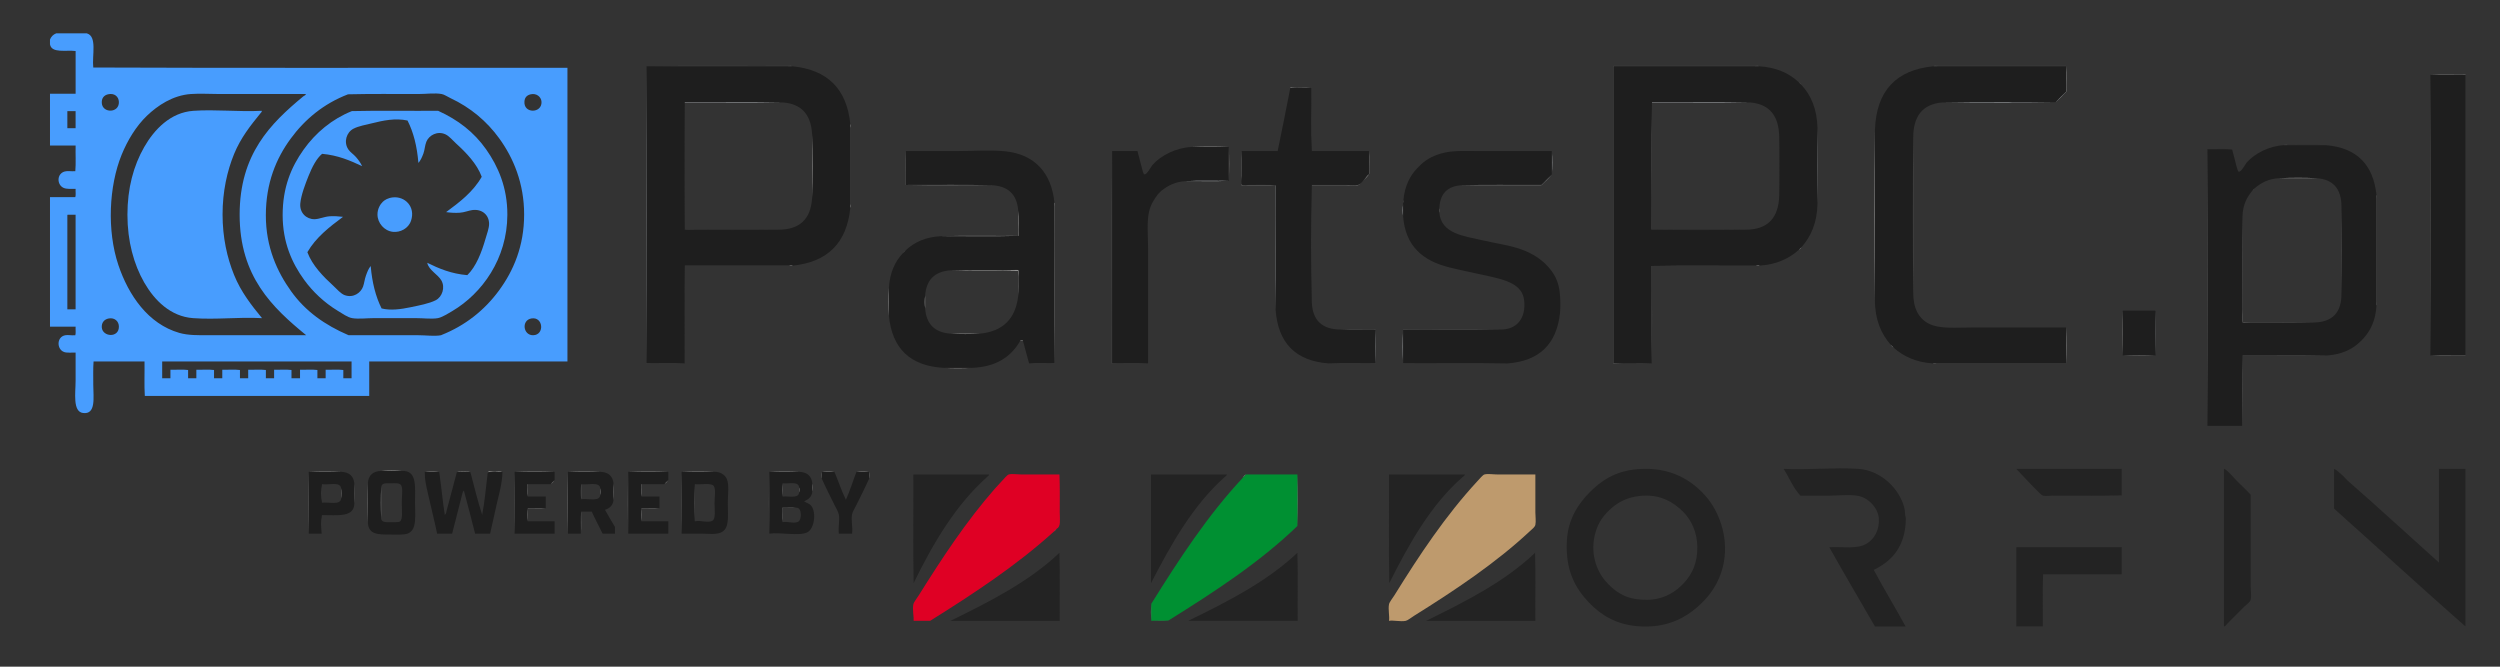 <?xml version="1.0" encoding="utf-8"?>
<!-- Generator: Adobe Illustrator 15.0.2, SVG Export Plug-In . SVG Version: 6.00 Build 0)  -->
<!DOCTYPE svg PUBLIC "-//W3C//DTD SVG 1.1//EN" "http://www.w3.org/Graphics/SVG/1.1/DTD/svg11.dtd">
<svg version="1.1" id="Layer_1" xmlns="http://www.w3.org/2000/svg" xmlns:xlink="http://www.w3.org/1999/xlink" x="0px" y="0px"
	 width="300px" height="80px" viewBox="0 0 300 80" enable-background="new 0 0 300 80" xml:space="preserve">
<rect x="0" y="0" width="300" height="80" fill="#333333" stroke="none"/>
<g>
	<path fill-rule="evenodd" clip-rule="evenodd" fill="#5D5D5D" d="M77.582,7.95c5.596-0.083,11.345-0.012,17-0.036
		c0,0.012,0,0.023,0,0.036C88.915,7.95,83.248,7.95,77.582,7.95z"/>
	<path fill-rule="evenodd" clip-rule="evenodd" fill="#5D5D5D" d="M232.484,7.95c0-0.012,0-0.024,0-0.036c5.147,0,10.296,0,15.443,0
		c0,0.012,0,0.023,0,0.036C242.78,7.95,237.632,7.95,232.484,7.95z"/>
	<path fill-rule="evenodd" clip-rule="evenodd" fill="#E7EDF3" d="M77.582,7.95c0,11.887,0,23.772,0,35.66c0,0.013,0,0.024,0,0.036
		C77.522,31.83,77.522,19.766,77.582,7.95z"/>
	<path fill-rule="evenodd" clip-rule="evenodd" fill="#ACACAC" d="M291.646,8.975c1.332-0.083,2.816-0.012,4.206-0.036
		c0,0.012,0,0.024,0,0.036C294.449,8.975,293.048,8.975,291.646,8.975z"/>
	<path fill-rule="evenodd" clip-rule="evenodd" fill="#CFCECD" d="M291.646,42.656c-0.059-11.146-0.059-22.537,0-33.681
		C291.646,20.202,291.646,31.429,291.646,42.656z"/>
	<path fill-rule="evenodd" clip-rule="evenodd" fill="#1E1E1E" d="M291.646,8.975c1.402,0,2.804,0,4.206,0
		c0,11.227,0,22.454,0,33.681c-1.402,0-2.804,0-4.206,0C291.646,31.429,291.646,20.202,291.646,8.975z"/>
	<path fill-rule="evenodd" clip-rule="evenodd" fill="#5D5D5D" d="M157.383,10.495c0.013,0,0.023,0,0.035,0c0,2.545,0,5.089,0,7.634
		C157.336,15.655,157.406,13.028,157.383,10.495z"/>
	<path fill-rule="evenodd" clip-rule="evenodd" fill="#CFCECD" d="M198.238,12.262c0,0.012,0,0.024,0,0.036
		c0,5.089,0,10.178,0,15.267c-0.013,0-0.023,0-0.036,0C198.226,22.476,198.155,17.292,198.238,12.262z"/>
	<path fill-rule="evenodd" clip-rule="evenodd" fill="#5D5D5D" d="M102.038,15.266c0.012,0,0.023,0,0.035,0c0,3.098,0,6.196,0,9.295
		c-0.011,0-0.023,0-0.035,0C102.038,21.462,102.038,18.364,102.038,15.266z"/>
	<path fill-rule="evenodd" clip-rule="evenodd" fill="#E7EDF3" d="M218.101,15.407c0.059,2.921,0.059,6.09,0,9.012
		C218.101,21.415,218.101,18.411,218.101,15.407z"/>
	<path fill-rule="evenodd" clip-rule="evenodd" fill="#CFCECD" d="M224.991,35.976c-0.059-6.714-0.059-13.677,0-20.392
		C224.991,22.382,224.991,29.179,224.991,35.976z"/>
	<path fill-rule="evenodd" clip-rule="evenodd" fill="#232323" d="M213.506,16.361c0.058,2.285,0.058,4.818,0,7.104
		C213.506,21.097,213.506,18.729,213.506,16.361z"/>
	<path fill-rule="evenodd" clip-rule="evenodd" fill="#5D5D5D" d="M229.586,35.057c-0.059-6.102-0.059-12.452,0-18.554
		C229.586,22.688,229.586,28.872,229.586,35.057z"/>
	<path fill-rule="evenodd" clip-rule="evenodd" fill="#CFCECD" d="M147.452,17.633c0.059,1.273,0.059,2.792,0,4.064
		C147.452,20.343,147.452,18.989,147.452,17.633z"/>
	<path fill-rule="evenodd" clip-rule="evenodd" fill="#5D5D5D" d="M108.718,18.128c0,1.355,0,2.709,0,4.064
		c-0.012,0-0.024,0-0.036,0C108.706,20.85,108.635,19.413,108.718,18.128z"/>
	<path fill-rule="evenodd" clip-rule="evenodd" fill="#E7EDF3" d="M186.222,18.128c0.06,0.848,0.06,1.944,0,2.792
		C186.222,19.99,186.222,19.059,186.222,18.128z"/>
	<path fill-rule="evenodd" clip-rule="evenodd" fill="#5D5D5D" d="M157.418,22.192c0,0.012,0,0.023,0,0.036
		c0,4.688,0,9.377,0,14.066C157.359,31.676,157.359,26.811,157.418,22.192z"/>
	<path fill-rule="evenodd" clip-rule="evenodd" fill="#E7EDF3" d="M153.036,22.228c0.011,0,0.023,0,0.035,0c0,4.983,0,9.966,0,14.95
		C152.989,32.265,153.06,27.199,153.036,22.228z"/>
	<path fill-rule="evenodd" clip-rule="evenodd" fill="#8A8A8A" d="M285.179,23.819c0.012,0,0.022,0,0.035,0c0,4.146,0,8.293,0,12.44
		c-0.013,0-0.023,0-0.035,0C285.179,32.112,285.179,27.965,285.179,23.819z"/>
	<path fill-rule="evenodd" clip-rule="evenodd" fill="#E7EDF3" d="M168.375,24.525c0,0.483,0,0.966,0,1.449
		C168.315,25.573,168.315,24.926,168.375,24.525z"/>
	<path fill-rule="evenodd" clip-rule="evenodd" fill="#5D5D5D" d="M280.973,24.773c0.059,3.428,0.059,7.104,0,10.532
		C280.973,31.794,280.973,28.284,280.973,24.773z"/>
	<path fill-rule="evenodd" clip-rule="evenodd" fill="#5D5D5D" d="M172.721,25.515c-0.059-0.096-0.059-0.435,0-0.53
		C172.721,25.162,172.721,25.338,172.721,25.515z"/>
	<path fill-rule="evenodd" clip-rule="evenodd" fill="#232323" d="M198.202,27.564c0.013,0,0.023,0,0.036,0
		c3.734,0,7.469,0,11.203,0C205.778,27.624,201.867,27.624,198.202,27.564z"/>
	<path fill-rule="evenodd" clip-rule="evenodd" fill="#232323" d="M82.176,31.876c0,0.012,0,0.023,0,0.035c0,3.9,0,7.799,0,11.699
		c-0.012,0-0.024,0-0.036,0C82.165,39.71,82.094,35.717,82.176,31.876z"/>
	<path fill-rule="evenodd" clip-rule="evenodd" fill="#5D5D5D" d="M82.176,31.911c0-0.011,0-0.023,0-0.035c4.194,0,8.387,0,12.582,0
		c0,0.012,0,0.023,0,0.035C90.563,31.911,86.37,31.911,82.176,31.911z"/>
	<path fill-rule="evenodd" clip-rule="evenodd" fill="#5D5D5D" d="M198.202,31.911c4.123-0.082,8.4-0.011,12.582-0.035
		c0,0.012,0,0.023,0,0.035c-4.182,0-8.364,0-12.546,0C198.226,31.911,198.215,31.911,198.202,31.911z"/>
	<path fill-rule="evenodd" clip-rule="evenodd" fill="#CFCECD" d="M198.202,31.911c0.013,0,0.023,0,0.036,0
		c-0.023,3.889,0.047,7.87-0.036,11.699C198.202,39.71,198.202,35.811,198.202,31.911z"/>
	<path fill-rule="evenodd" clip-rule="evenodd" fill="#CFCECD" d="M254.714,37.213c0,0.012,0,0.024,0,0.036c0,1.802,0,3.604,0,5.408
		C254.655,40.924,254.655,38.945,254.714,37.213z"/>
	<path fill-rule="evenodd" clip-rule="evenodd" fill="#5D5D5D" d="M254.714,37.249c0-0.012,0-0.024,0-0.036c1.319,0,2.639,0,3.958,0
		c0,0.012,0,0.024,0,0.036C257.353,37.249,256.033,37.249,254.714,37.249z"/>
	<path fill-rule="evenodd" clip-rule="evenodd" fill="#E7EDF3" d="M258.672,37.249c0-0.012,0-0.024,0-0.036
		c0.059,1.732,0.059,3.711,0,5.443C258.672,40.853,258.672,39.051,258.672,37.249z"/>
	<path fill-rule="evenodd" clip-rule="evenodd" fill="#1E1E1E" d="M254.714,37.249c1.319,0,2.639,0,3.958,0c0,1.802,0,3.604,0,5.408
		c-1.319,0-2.639,0-3.958,0C254.714,40.853,254.714,39.051,254.714,37.249z"/>
	<path fill-rule="evenodd" clip-rule="evenodd" fill="#5D5D5D" d="M165.052,39.581c-1.378-0.024-2.851,0.047-4.171-0.036
		c1.391,0,2.78,0,4.171,0C165.052,39.557,165.052,39.569,165.052,39.581z"/>
	<path fill-rule="evenodd" clip-rule="evenodd" fill="#E7EDF3" d="M165.052,39.581c0-0.012,0-0.024,0-0.036
		c0.06,1.284,0.06,2.817,0,4.101c0-0.012,0-0.023,0-0.036C165.052,42.268,165.052,40.924,165.052,39.581z"/>
	<path fill-rule="evenodd" clip-rule="evenodd" fill="#E7EDF3" d="M168.375,39.545c0,0.012,0,0.024,0,0.036c0,1.343,0,2.687,0,4.029
		c0,0.013,0,0.024,0,0.036C168.315,42.362,168.315,40.83,168.375,39.545z"/>
	<path fill-rule="evenodd" clip-rule="evenodd" fill="#5D5D5D" d="M168.375,39.581c0-0.012,0-0.024,0-0.036
		c3.863,0,7.728,0,11.592,0C176.173,39.628,172.227,39.557,168.375,39.581z"/>
	<path fill-rule="evenodd" clip-rule="evenodd" fill="#8A8A8A" d="M258.672,42.656c-1.237,0.06-2.722,0.06-3.958,0
		C256.033,42.656,257.353,42.656,258.672,42.656z"/>
	<path fill-rule="evenodd" clip-rule="evenodd" fill="#5D5D5D" d="M269.098,42.656c0,0.012,0,0.023,0,0.035
		c-0.023,2.794,0.048,5.68-0.034,8.413C269.086,48.3,269.016,45.402,269.098,42.656z"/>
	<path fill-rule="evenodd" clip-rule="evenodd" fill="#8A8A8A" d="M295.852,42.691c-1.39-0.023-2.874,0.047-4.206-0.035
		c1.402,0,2.804,0,4.206,0C295.852,42.668,295.852,42.68,295.852,42.691z"/>
	<path fill-rule="evenodd" clip-rule="evenodd" fill="#5D5D5D" d="M77.582,43.646c0-0.012,0-0.023,0-0.036c1.52,0,3.04,0,4.559,0
		c0.011,0,0.024,0,0.036,0C80.715,43.693,79.102,43.623,77.582,43.646z"/>
	<path fill-rule="evenodd" clip-rule="evenodd" fill="#5D5D5D" d="M126.529,43.646c-1.001-0.023-2.097,0.047-3.039-0.036
		c1.013,0,2.026,0,3.039,0C126.529,43.623,126.529,43.635,126.529,43.646z"/>
	<path fill-rule="evenodd" clip-rule="evenodd" fill="#5D5D5D" d="M165.052,43.646c-1.86-0.023-3.816,0.047-5.619-0.036
		c1.874,0,3.746,0,5.619,0C165.052,43.623,165.052,43.635,165.052,43.646z"/>
	<path fill-rule="evenodd" clip-rule="evenodd" fill="#5D5D5D" d="M168.375,43.646c0-0.012,0-0.023,0-0.036
		c4.169,0,8.339,0,12.511,0C176.785,43.693,172.533,43.623,168.375,43.646z"/>
	<path fill-rule="evenodd" clip-rule="evenodd" fill="#5D5D5D" d="M232.343,43.646c0-0.012,0-0.023,0-0.036
		c5.195,0,10.391,0,15.585,0c0,0.013,0,0.024,0,0.036C242.733,43.646,237.538,43.646,232.343,43.646z"/>
	<path fill-rule="evenodd" clip-rule="evenodd" fill="#CFCECD" d="M116.634,44.142c-1.048,0.059-2.344,0.059-3.393,0
		C114.372,44.142,115.503,44.142,116.634,44.142z"/>
	<path fill-rule="evenodd" clip-rule="evenodd" fill="#232323" d="M196.506,56.299c3.96-0.324,6.597,1.344,8.342,3.429
		c1.284,1.536,2.604,4.489,2.014,7.739c-0.464,2.555-1.947,4.483-3.781,5.867c-1.597,1.205-3.686,2.062-6.645,1.803
		c-2.486-0.219-4.291-1.301-5.725-2.792c-1.682-1.747-2.883-3.909-2.688-7.457c0.144-2.569,1.319-4.37,2.722-5.797
		C192.127,57.685,193.835,56.519,196.506,56.299z M193.396,60.964c-0.913,0.792-1.549,1.64-1.907,2.828
		c-0.753,2.485,0.069,4.68,1.201,5.973c0.777,0.887,1.742,1.649,2.934,1.979c0.812,0.225,1.921,0.271,2.544,0.212
		c1.705-0.164,2.947-0.971,3.888-1.98c1.007-1.08,1.626-2.404,1.626-4.275c-0.001-1.889-0.78-3.344-1.661-4.24
		c-1.145-1.165-2.794-2.229-5.266-1.944C195.298,59.682,194.265,60.212,193.396,60.964z"/>
	<path fill-rule="evenodd" clip-rule="evenodd" fill="#232323" d="M214.035,56.264c2.899,0.146,6.09-0.193,8.977,0
		c2.678,0.18,4.934,2.361,5.514,4.7c0.098,0.392,0.043,0.816,0.178,1.202c-0.025,3.332-1.591,5.125-3.853,6.22
		c1.203,2.277,2.611,4.551,3.816,6.786c-1.225,0-2.451,0-3.676,0c-1.864-3.229-3.689-6.311-5.478-9.507
		c1.709-0.07,3.271,0.225,4.348-0.354c1.148-0.616,1.72-1.865,1.59-3.18c-0.115-1.169-1.242-2.461-2.615-2.652
		c-1.091-0.15-2.277,0-3.393,0c-1.127,0-2.248,0-3.393,0C215.2,58.588,214.714,57.329,214.035,56.264z"/>
	<path fill-rule="evenodd" clip-rule="evenodd" fill="#232323" d="M241.956,56.264c4.217,0,8.435,0,12.652,0c0,1.061,0,2.12,0,3.181
		c-2.646,0.064-5.484,0.035-8.271,0.035c-0.412,0-0.885,0.075-1.166,0c-0.213-0.056-0.577-0.477-0.849-0.741
		C243.495,57.925,242.694,57.041,241.956,56.264z"/>
	<path fill-rule="evenodd" clip-rule="evenodd" fill="#232323" d="M266.872,75.172c0-6.268,0-12.534,0-18.802
		c0-0.036,0-0.071,0-0.106c0.018,0.008,0.054-0.01,0.07,0c0.546,0.34,1.061,1.034,1.591,1.555c0.557,0.549,1.107,1.054,1.555,1.556
		c-0.001,3.519,0,7.36,0,11.027c0,0.54,0.095,1.158,0,1.555c-0.072,0.3-0.491,0.562-0.778,0.848c-0.728,0.729-1.287,1.3-2.014,2.016
		C267.164,74.947,267.082,75.158,266.872,75.172z"/>
	<path fill-rule="evenodd" clip-rule="evenodd" fill="#232323" d="M295.852,56.264c0,6.303,0,12.605,0,18.908
		c-5.306-4.661-10.499-9.434-15.762-14.136c0-1.592,0-3.183,0-4.772c0.329,0.144,0.594,0.406,0.848,0.637
		c0.257,0.232,0.516,0.478,0.742,0.742c3.712,3.238,7.321,6.579,10.991,9.86c0-3.747,0-7.492,0-11.239
		C293.731,56.264,294.791,56.264,295.852,56.264z"/>
	<path fill-rule="evenodd" clip-rule="evenodd" fill="#CFCECD" d="M45.739,56.512c0.743-0.059,1.732-0.059,2.474,0
		C47.388,56.512,46.563,56.512,45.739,56.512z"/>
	<path fill-rule="evenodd" clip-rule="evenodd" fill="#CFCECD" d="M37.045,56.618c1.225-0.061,2.697-0.061,3.923,0
		C39.66,56.618,38.353,56.618,37.045,56.618z"/>
	<path fill-rule="evenodd" clip-rule="evenodd" fill="#CFCECD" d="M50.969,56.618c0.495-0.061,1.237-0.061,1.732,0
		C52.124,56.618,51.546,56.618,50.969,56.618z"/>
	<path fill-rule="evenodd" clip-rule="evenodd" fill="#CFCECD" d="M61.749,56.618c1.52-0.061,3.287-0.061,4.806,0
		C64.953,56.618,63.351,56.618,61.749,56.618z"/>
	<path fill-rule="evenodd" clip-rule="evenodd" fill="#CFCECD" d="M68.146,56.618c1.225-0.061,2.698-0.061,3.923,0
		C70.761,56.618,69.453,56.618,68.146,56.618z"/>
	<path fill-rule="evenodd" clip-rule="evenodd" fill="#CFCECD" d="M75.39,56.618c1.52-0.061,3.287-0.061,4.807,0
		C78.594,56.618,76.992,56.618,75.39,56.618z"/>
	<path fill-rule="evenodd" clip-rule="evenodd" fill="#CFCECD" d="M81.788,56.618c1.237-0.061,2.721-0.061,3.958,0
		C84.426,56.618,83.107,56.618,81.788,56.618z"/>
	<path fill-rule="evenodd" clip-rule="evenodd" fill="#CFCECD" d="M92.319,56.618c1.119-0.061,2.486-0.061,3.604,0
		C94.723,56.618,93.521,56.618,92.319,56.618z"/>
	<path fill-rule="evenodd" clip-rule="evenodd" fill="#CFCECD" d="M98.61,56.618c0.424-0.061,1.096-0.061,1.52,0
		C99.623,56.618,99.116,56.618,98.61,56.618z"/>
	<path fill-rule="evenodd" clip-rule="evenodd" fill="#CFCECD" d="M102.78,56.618c0.424-0.061,1.095-0.061,1.52,0
		C103.793,56.618,103.287,56.618,102.78,56.618z"/>
	<path fill-rule="evenodd" clip-rule="evenodd" fill="#8A8A8A" d="M37.045,64.039c-0.06-2.392-0.06-5.03,0-7.421
		C37.045,59.091,37.045,61.565,37.045,64.039z"/>
	<path fill-rule="evenodd" clip-rule="evenodd" fill="#8A8A8A" d="M61.749,64.039c-0.059-2.392-0.059-5.03,0-7.421
		C61.749,59.091,61.749,61.565,61.749,64.039z"/>
	<path fill-rule="evenodd" clip-rule="evenodd" fill="#1E1E1E" d="M61.749,56.618c1.602,0,3.205,0,4.806,0c0,0.329,0,0.659,0,0.989
		c-0.18,0.149-0.345,0.314-0.495,0.494c-0.907,0-1.814,0-2.721,0c-0.012,0-0.023,0-0.035,0c0.023,0.482-0.047,1.061,0.035,1.484
		c0.718,0,1.437,0,2.156,0c0,0.472,0,0.943,0,1.414c-0.719,0-1.438,0-2.156,0c-0.059,0.437-0.059,1.118,0,1.556
		c1.072,0,2.144,0,3.216,0c0,0.494,0,0.989,0,1.483c-1.602,0-3.204,0-4.806,0C61.749,61.565,61.749,59.091,61.749,56.618z"/>
	<path fill-rule="evenodd" clip-rule="evenodd" fill="#8A8A8A" d="M68.146,64.039c-0.059-2.392-0.059-5.03,0-7.421
		C68.146,59.091,68.146,61.565,68.146,64.039z"/>
	<path fill-rule="evenodd" clip-rule="evenodd" fill="#8A8A8A" d="M75.39,64.039c-0.059-2.392-0.059-5.03,0-7.421
		C75.39,59.091,75.39,61.565,75.39,64.039z"/>
	<path fill-rule="evenodd" clip-rule="evenodd" fill="#1E1E1E" d="M75.39,56.618c1.602,0,3.204,0,4.807,0c0,0.329,0,0.659,0,0.989
		c-0.18,0.149-0.345,0.314-0.495,0.494c-0.908,0-1.815,0-2.722,0c-0.012,0-0.023,0-0.035,0c0.023,0.482-0.047,1.061,0.035,1.484
		c0.719,0,1.437,0,2.156,0c0,0.472,0,0.943,0,1.414c-0.719,0-1.438,0-2.156,0c-0.059,0.437-0.059,1.118,0,1.556
		c1.072,0,2.145,0,3.217,0c0,0.494,0,0.989,0,1.483c-1.603,0-3.205,0-4.807,0C75.39,61.565,75.39,59.091,75.39,56.618z"/>
	<path fill-rule="evenodd" clip-rule="evenodd" fill="#8A8A8A" d="M81.788,64.039c-0.059-2.392-0.059-5.03,0-7.421
		C81.788,59.091,81.788,61.565,81.788,64.039z"/>
	<path fill-rule="evenodd" clip-rule="evenodd" fill="#8A8A8A" d="M92.319,64.039c-0.06-2.392-0.06-5.03,0-7.421
		C92.319,59.091,92.319,61.565,92.319,64.039z"/>
	<path fill-rule="evenodd" clip-rule="evenodd" fill="#8A8A8A" d="M98.61,57.43c-0.059-0.188-0.059-0.623,0-0.812
		C98.61,56.888,98.61,57.159,98.61,57.43z"/>
	<path fill-rule="evenodd" clip-rule="evenodd" fill="#8A8A8A" d="M104.3,56.618c0.059,0.188,0.059,0.623,0,0.812
		C104.3,57.159,104.3,56.888,104.3,56.618z"/>
	<path fill-rule="evenodd" clip-rule="evenodd" fill="#232323" d="M109.636,56.936c3.016,0,6.032,0,9.048,0
		c0.054,0.048-0.144,0.226-0.248,0.317c-3.741,3.331-6.467,7.938-8.8,12.723c-0.083-4.239-0.012-8.635-0.035-12.934
		C109.599,56.991,109.595,56.941,109.636,56.936z"/>
	<path fill-rule="evenodd" clip-rule="evenodd" fill="#DF0024" d="M126.424,63.827c-4.458,4.036-9.58,7.407-14.808,10.673
		c-0.66,0-1.32,0-1.979,0c0.037-0.483-0.164-1.344-0.035-1.979c0.054-0.268,0.422-0.719,0.636-1.061
		c2.841-4.538,5.679-8.861,9.154-12.829c0.228-0.261,0.494-0.548,0.813-0.884c0.253-0.267,0.657-0.76,0.848-0.812
		c0.396-0.108,1.014,0,1.52,0c1.486,0,3.12,0,4.559,0c0.064,1.328,0.036,3.051,0.036,4.559c0,0.803,0.17,1.691-0.354,1.944
		C126.668,63.553,126.539,63.683,126.424,63.827z"/>
	<path fill-rule="evenodd" clip-rule="evenodd" fill="#232323" d="M138.157,56.936c3.017,0,6.032,0,9.048,0
		c0.084,0.074-0.144,0.226-0.248,0.317c-3.762,3.336-6.414,8.019-8.835,12.723c0-4.311,0-8.622,0-12.934
		C138.119,56.991,138.116,56.941,138.157,56.936z"/>
	<path fill-rule="evenodd" clip-rule="evenodd" fill="#8ACDA1" d="M155.687,56.936c0.059,1.979,0.059,4.205,0,6.186
		C155.687,61.059,155.687,58.997,155.687,56.936z"/>
	<path fill-rule="evenodd" clip-rule="evenodd" fill="#232323" d="M166.714,56.936c3.016,0,6.03,0,9.046,0
		c0.082,0.059-0.145,0.229-0.246,0.317c-3.789,3.275-6.422,7.99-8.8,12.723c-0.083-4.239-0.013-8.635-0.035-12.934
		C166.674,56.991,166.672,56.941,166.714,56.936z"/>
	<path fill-rule="evenodd" clip-rule="evenodd" fill="#8A8A8A" d="M44.149,62.731c-0.059-1.52-0.059-3.286,0-4.807
		C44.149,59.527,44.149,61.13,44.149,62.731z"/>
	<path fill-rule="evenodd" clip-rule="evenodd" fill="#8A8A8A" d="M93.91,57.996c0,0.529,0,1.06,0,1.59
		C93.851,59.138,93.851,58.442,93.91,57.996z"/>
	<path fill-rule="evenodd" clip-rule="evenodd" fill="#8A8A8A" d="M42.523,58.031c0.058,0.707,0.058,1.661,0,2.367
		C42.523,59.61,42.523,58.82,42.523,58.031z"/>
	<path fill-rule="evenodd" clip-rule="evenodd" fill="#8A8A8A" d="M38.635,58.102c0,0.742,0,1.484,0,2.226
		C38.576,59.668,38.576,58.762,38.635,58.102z"/>
	<path fill-rule="evenodd" clip-rule="evenodd" fill="#8A8A8A" d="M63.339,58.102c0,0.495,0,0.989,0,1.484
		c-0.083-0.424-0.012-1.002-0.035-1.484C63.315,58.102,63.327,58.102,63.339,58.102z"/>
	<path fill-rule="evenodd" clip-rule="evenodd" fill="#8A8A8A" d="M69.736,58.102c0,0.602,0,1.202,0,1.803
		C69.677,59.386,69.677,58.621,69.736,58.102z"/>
	<path fill-rule="evenodd" clip-rule="evenodd" fill="#8A8A8A" d="M76.98,58.102c0,0.495,0,0.989,0,1.484
		c-0.082-0.424-0.012-1.002-0.035-1.484C76.957,58.102,76.969,58.102,76.98,58.102z"/>
	<path fill-rule="evenodd" clip-rule="evenodd" fill="#8A8A8A" d="M83.377,58.102c0,1.484,0,2.97,0,4.454
		C83.319,61.153,83.319,59.503,83.377,58.102z"/>
	<path fill-rule="evenodd" clip-rule="evenodd" fill="#8A8A8A" d="M69.736,61.389c-0.024,0.872,0.047,1.837-0.035,2.65
		C69.724,63.167,69.653,62.201,69.736,61.389z"/>
	<path fill-rule="evenodd" clip-rule="evenodd" fill="#8A8A8A" d="M38.635,61.812c-0.024,0.73,0.047,1.556-0.036,2.227
		C38.623,63.309,38.553,62.484,38.635,61.812z"/>
	<path fill-rule="evenodd" clip-rule="evenodd" fill="#232323" d="M241.991,65.665c4.206,0,8.41,0,12.617,0c0,1.084,0,2.167,0,3.251
		c-3.146,0-6.291,0-9.437,0c-0.083,2.015-0.012,4.183-0.035,6.256c-1.061,0-2.12,0-3.181,0c0-3.133,0-6.268,0-9.4
		C241.953,65.721,241.95,65.671,241.991,65.665z"/>
	<path fill-rule="evenodd" clip-rule="evenodd" fill="#232323" d="M127.13,66.336c0.083,2.65,0.012,5.455,0.036,8.164
		c-4.371,0-8.741,0-13.112,0C118.804,72.169,123.504,69.79,127.13,66.336z"/>
	<path fill-rule="evenodd" clip-rule="evenodd" fill="#232323" d="M155.723,74.5c-4.383,0-8.765,0-13.148,0
		c4.776-2.316,9.461-4.723,13.112-8.164C155.77,68.986,155.698,71.791,155.723,74.5z"/>
	<path fill-rule="evenodd" clip-rule="evenodd" fill="#232323" d="M184.208,66.336c0.082,2.65,0.011,5.455,0.034,8.164
		c-4.369,0-8.74,0-13.111,0C175.883,72.173,180.586,69.796,184.208,66.336z"/>
	<path fill-rule="evenodd" clip-rule="evenodd" fill="#8ACDA1" d="M138.157,74.5c-0.059-0.601-0.059-1.448,0-2.05
		C138.157,73.135,138.157,73.817,138.157,74.5z"/>
	<path fill-rule="evenodd" clip-rule="evenodd" fill="#3AAA61" d="M138.192,74.5c0.601-0.082,1.354-0.011,2.014-0.035
		C139.606,74.548,138.852,74.477,138.192,74.5z"/>
	<path fill-rule="evenodd" clip-rule="evenodd" fill="#E7EDF3" d="M215.838,30.003c0.104-0.133,0.221-0.25,0.354-0.354
		C216.088,29.782,215.971,29.9,215.838,30.003z"/>
	<path fill-rule="evenodd" clip-rule="evenodd" fill="#5D5D5D" d="M215.803,9.823c0.145,0.115,0.274,0.244,0.389,0.389
		C216.047,10.097,215.917,9.968,215.803,9.823z"/>
	<path fill-rule="evenodd" clip-rule="evenodd" fill="#5D5D5D" d="M198.202,43.61c-1.461,0.083-3.074,0.013-4.594,0.036
		c0-11.912,0-23.821,0-35.732c5.666,0,11.333,0,16.999,0c0,0.012,0,0.023,0,0.036c-5.654,0-11.309,0-16.964,0
		c0,11.875,0,23.75,0,35.626C195.093,43.658,196.695,43.588,198.202,43.61z"/>
	<path fill-rule="evenodd" clip-rule="evenodd" fill="#E7EDF3" d="M226.864,41.348c0.146,0.115,0.274,0.245,0.389,0.39
		C227.109,41.622,226.979,41.493,226.864,41.348z"/>
	<path fill-rule="evenodd" clip-rule="evenodd" fill="#E7EDF3" d="M246.691,12.262c0.392-0.444,0.845-0.828,1.236-1.272
		c0.013,0,0.024,0,0.035,0C247.554,11.428,247.13,11.853,246.691,12.262z"/>
	<path fill-rule="evenodd" clip-rule="evenodd" fill="#5D5D5D" d="M246.656,12.262c0.409-0.439,0.834-0.863,1.271-1.272
		c-0.392,0.444-0.845,0.828-1.236,1.272C246.68,12.262,246.667,12.262,246.656,12.262z"/>
	<path fill-rule="evenodd" clip-rule="evenodd" fill="#8A8A8A" d="M157.418,22.192c1.283,0,2.82,0,4.135,0
		c0.464,0,1.015,0.088,1.378,0c0.553-0.132,0.952-1.042,1.344-1.308c0-0.919,0-1.837,0-2.756c0.082,0.836,0.013,1.826,0.035,2.721
		c-0.145,0.284-0.39,0.496-0.636,0.742c-0.161,0.162-0.493,0.578-0.707,0.636c-0.331,0.091-0.917,0-1.378,0
		c-1.286,0-2.996,0-4.171,0C157.418,22.216,157.418,22.204,157.418,22.192z"/>
	<path fill-rule="evenodd" clip-rule="evenodd" fill="#8A8A8A" d="M149.007,18.128c0,0.96,0,1.993,0,3.004
		c0,0.176-0.085,0.923,0,1.025c0.085,0.103,0.757,0.035,0.989,0.035c1.066,0,2.184-0.028,3.075,0.036c-0.012,0-0.024,0-0.035,0
		c-1.355,0-2.71,0-4.064,0C148.995,20.874,148.925,19.424,149.007,18.128z"/>
	<path fill-rule="evenodd" clip-rule="evenodd" fill="#232323" d="M82.176,12.262c0,0.012,0,0.024,0,0.036c0,4.699,0,9.488,0,14.313
		c0,0.3-0.045,0.865,0,0.918c0.081,0.098,0.974,0.035,1.378,0.035c3.273,0,6.624,0,9.86,0c-3.676,0.083-7.505,0.012-11.239,0.036
		C82.118,22.569,82.118,17.292,82.176,12.262z"/>
	<path fill-rule="evenodd" clip-rule="evenodd" fill="#232323" d="M283.199,41.03c0.104-0.133,0.221-0.251,0.354-0.354
		C283.45,40.809,283.332,40.927,283.199,41.03z"/>
	<path fill-rule="evenodd" clip-rule="evenodd" fill="#232323" d="M264.893,17.916c0-0.011,0-0.023,0-0.035
		c0.967,0.046,2.119-0.094,2.969,0.07C266.941,17.87,265.87,17.939,264.893,17.916z"/>
	<path fill-rule="evenodd" clip-rule="evenodd" fill="#232323" d="M138.97,23.288c0.115-0.144,0.245-0.274,0.389-0.389
		C139.244,23.044,139.114,23.173,138.97,23.288z"/>
	<path fill-rule="evenodd" clip-rule="evenodd" fill="#5D5D5D" d="M133.457,18.128c0,8.493,0,16.988,0,25.482
		c1.437,0,2.874,0,4.312,0c-1.378,0.083-2.91,0.013-4.347,0.036C133.445,35.152,133.375,26.563,133.457,18.128z"/>
	<path fill-rule="evenodd" clip-rule="evenodd" fill="#5D5D5D" d="M108.329,30.392c0.115-0.144,0.245-0.273,0.389-0.388
		C108.603,30.147,108.473,30.277,108.329,30.392z"/>
	<path fill-rule="evenodd" clip-rule="evenodd" fill="#E7EDF3" d="M184.949,22.192c0.445-0.391,0.828-0.845,1.272-1.237
		c-0.409,0.439-0.833,0.863-1.272,1.272C184.949,22.216,184.949,22.204,184.949,22.192z"/>
	<path fill-rule="evenodd" clip-rule="evenodd" fill="#232323" d="M184.949,22.192c0.41-0.438,0.834-0.863,1.272-1.272
		c0,0.012,0,0.023,0,0.035C185.777,21.348,185.395,21.801,184.949,22.192z"/>
	<path fill-rule="evenodd" clip-rule="evenodd" fill="#232323" d="M170.035,20.214c0.126-0.156,0.268-0.297,0.425-0.424
		C170.333,19.946,170.19,20.087,170.035,20.214z"/>
	<path fill-rule="evenodd" clip-rule="evenodd" fill="#5D5D5D" d="M270.264,22.899c0.104-0.133,0.222-0.25,0.354-0.353
		C270.515,22.679,270.396,22.796,270.264,22.899z"/>
	<path fill-rule="evenodd" clip-rule="evenodd" fill="#5D5D5D" d="M277.757,38.697c-2.399,0.064-5.013,0.036-7.599,0.036
		c-0.332,0-0.992,0.057-1.061,0c-0.124-0.104-0.034-1.196-0.034-1.591c-0.001-3.672-0.029-7.583,0.034-11.168
		c0,4.241,0,8.482,0,12.723C271.983,38.697,274.871,38.697,277.757,38.697z"/>
	<path fill-rule="evenodd" clip-rule="evenodd" fill="#CFCECD" d="M114.019,32.441c2.054-0.063,4.809-0.035,7.175-0.035
		c0.255,0,0.974-0.051,1.025,0c0.056,0.056,0,0.719,0,0.812c0,0.767,0.028,1.639-0.036,2.298c0-1.013,0-2.026,0-3.04
		C119.532,32.395,116.729,32.465,114.019,32.441z"/>
	<path fill-rule="evenodd" clip-rule="evenodd" fill="#1E1E1E" d="M48.213,56.512c1.869-0.108,1.59,1.91,1.59,3.781
		c0,1.619,0.25,3.231-0.813,3.711c-0.474,0.214-1.523,0.142-2.227,0.142c-1.415,0-2.546-0.01-2.615-1.414c0-1.602,0-3.204,0-4.807
		c0.085-0.916,0.622-1.38,1.59-1.413C46.563,56.512,47.388,56.512,48.213,56.512z M45.739,62.166
		c-0.018,0.564,0.712,0.495,1.06,0.495c0.409,0,0.999,0.026,1.167-0.07c0.404-0.235,0.248-1.308,0.248-2.264
		c0-0.841,0.153-1.704-0.071-2.084c-0.197-0.332-0.755-0.247-1.237-0.247c-0.738,0-1.08-0.059-1.167,0.494
		C45.68,59.634,45.68,61.023,45.739,62.166z"/>
	<path fill-rule="evenodd" clip-rule="evenodd" fill="#8A8A8A" d="M63.339,62.556c-0.059-0.438-0.059-1.119,0-1.556
		c0.718,0,1.437,0,2.156,0c-0.648,0.082-1.449,0.012-2.156,0.036C63.339,61.542,63.339,62.049,63.339,62.556z"/>
	<path fill-rule="evenodd" clip-rule="evenodd" fill="#CFCECD" d="M66.095,58.102c0.139-0.168,0.292-0.32,0.459-0.459
		C66.417,57.811,66.264,57.963,66.095,58.102z"/>
	<path fill-rule="evenodd" clip-rule="evenodd" fill="#8A8A8A" d="M76.98,62.556c-0.059-0.438-0.059-1.119,0-1.556
		c0.719,0,1.437,0,2.156,0c-0.648,0.082-1.449,0.012-2.156,0.036C76.98,61.542,76.98,62.049,76.98,62.556z"/>
	<path fill-rule="evenodd" clip-rule="evenodd" fill="#CFCECD" d="M79.738,58.102c0.138-0.168,0.291-0.32,0.459-0.459
		C80.059,57.811,79.905,57.963,79.738,58.102z"/>
	<path fill-rule="evenodd" clip-rule="evenodd" fill="#232323" d="M66.06,58.102c0.15-0.18,0.315-0.345,0.495-0.494
		c0,0.011,0,0.023,0,0.035c-0.167,0.139-0.321,0.291-0.459,0.459C66.084,58.102,66.072,58.102,66.06,58.102z"/>
	<path fill-rule="evenodd" clip-rule="evenodd" fill="#232323" d="M79.703,58.102c0.149-0.18,0.314-0.345,0.495-0.494
		c0,0.011,0,0.023,0,0.035c-0.168,0.139-0.322,0.291-0.459,0.459C79.725,58.102,79.714,58.102,79.703,58.102z"/>
	<path fill-rule="evenodd" clip-rule="evenodd" fill="#1E1E1E" d="M85.745,56.618c0.623-0.021,1.261,0.326,1.485,0.883
		c0.286,0.714,0.106,1.854,0.106,2.826c0,1.645,0.241,3.097-0.813,3.57c-0.619,0.279-1.567,0.142-2.297,0.142
		c-0.793,0-1.578,0-2.438,0c0-2.474,0-4.948,0-7.421C83.107,56.618,84.426,56.618,85.745,56.618z M83.377,62.556
		c0.713-0.155,1.59,0.237,2.121-0.071c0.408-0.237,0.247-1.338,0.247-2.121c0-0.645,0.168-1.61-0.07-2.015
		c-0.271-0.458-1.694-0.161-2.297-0.247C83.319,59.503,83.319,61.153,83.377,62.556z"/>
	<path fill-rule="evenodd" clip-rule="evenodd" fill="#EA5069" d="M126.424,63.827c0.115-0.145,0.244-0.274,0.389-0.389
		C126.698,63.583,126.568,63.713,126.424,63.827z"/>
	<path fill-rule="evenodd" clip-rule="evenodd" fill="#E7EDF3" d="M149.148,57.288c0.103-0.132,0.221-0.249,0.354-0.353
		C149.399,57.068,149.281,57.187,149.148,57.288z"/>
	<path fill-rule="evenodd" clip-rule="evenodd" fill="#3AAA61" d="M149.113,57.359c0.007-0.028,0.036-0.034,0.036-0.071
		c0.133-0.102,0.251-0.22,0.354-0.353c0.012,0,0.023,0,0.035,0C149.411,57.092,149.27,57.232,149.113,57.359z"/>
	<path fill-rule="evenodd" clip-rule="evenodd" fill="#009032" d="M155.687,63.121c-4.553,4.388-9.974,7.909-15.48,11.344
		c-0.66,0.024-1.413-0.047-2.014,0.035c-0.012,0-0.023,0-0.036,0c0-0.683,0-1.365,0-2.05c3.333-5.35,6.764-10.601,10.956-15.091
		c0.157-0.127,0.298-0.268,0.424-0.424c2.05,0,4.1,0,6.149,0C155.687,58.997,155.687,61.059,155.687,63.121z"/>
	<path fill-rule="evenodd" clip-rule="evenodd" fill="#BE9A6D" d="M166.679,74.5c0.089-0.513-0.119-1.356,0-1.979
		c0.052-0.28,0.421-0.714,0.635-1.061c3.018-4.868,6.151-9.578,9.966-13.713c0.25-0.27,0.66-0.76,0.85-0.812
		c0.405-0.111,1.04,0,1.555,0c1.488,0,3.117,0,4.559,0c0,1.455,0,3.024,0,4.559c0,0.479,0.088,1.062,0,1.485
		c-0.056,0.273-0.406,0.526-0.636,0.741c-4.027,3.776-8.984,7.099-13.925,10.179c-0.328,0.205-0.76,0.553-0.989,0.601
		C168.064,74.633,167.197,74.4,166.679,74.5z"/>
	<path fill-rule="evenodd" clip-rule="evenodd" fill="#8A8A8A" d="M93.91,62.661c-0.083-0.519-0.012-1.189-0.036-1.767
		c0.554,0.022,1.201-0.048,1.696,0.034c-0.553,0-1.107,0-1.661,0C93.91,61.506,93.91,62.083,93.91,62.661z"/>
	<path fill-rule="evenodd" clip-rule="evenodd" fill="#ACACAC" d="M94.581,7.915c0.142,0.023,0.375-0.046,0.459,0.036
		c-0.153,0-0.306,0-0.459,0C94.581,7.938,94.581,7.926,94.581,7.915z"/>
	<path fill-rule="evenodd" clip-rule="evenodd" fill="#ACACAC" d="M210.607,7.915c0.142,0.023,0.376-0.046,0.46,0.036
		c-0.154,0-0.307,0-0.46,0C210.607,7.938,210.607,7.926,210.607,7.915z"/>
	<path fill-rule="evenodd" clip-rule="evenodd" fill="#ACACAC" d="M232.024,7.95c0.084-0.082,0.317-0.013,0.46-0.036
		c0,0.012,0,0.023,0,0.036C232.331,7.95,232.178,7.95,232.024,7.95z"/>
	<path fill-rule="evenodd" clip-rule="evenodd" fill="#1E1E1E" d="M95.041,7.95c4.254,0.399,6.588,2.719,6.998,6.962
		c0,0.118,0,0.236,0,0.354c0,3.098,0,6.196,0,9.295c0,0.118,0,0.236,0,0.353c-0.405,4.224-2.722,6.538-6.927,6.962
		c-0.118,0-0.235,0-0.353,0c-4.194,0-8.388,0-12.582,0c-0.083,3.841-0.012,7.834-0.036,11.734c-1.52,0-3.039,0-4.559,0
		c0-11.888,0-23.773,0-35.66c5.667,0,11.333,0,17,0C94.734,7.95,94.888,7.95,95.041,7.95z M82.176,12.262
		c-0.059,5.03-0.059,10.308,0,15.338c3.734-0.023,7.563,0.047,11.239-0.036c2.572-0.007,3.861-1.298,4.028-3.71
		c0.059-2.534,0.059-5.313,0-7.846c-0.146-2.245-1.251-3.532-3.463-3.711C90.116,12.215,86.099,12.286,82.176,12.262z"/>
	<path fill-rule="evenodd" clip-rule="evenodd" fill="#1E1E1E" d="M211.067,7.95c2.078,0.125,3.587,0.818,4.735,1.873
		c0.114,0.145,0.244,0.274,0.389,0.389c1.14,1.229,1.858,2.877,1.909,5.195c0,3.004,0,6.008,0,9.012
		c-0.045,2.336-0.794,3.965-1.909,5.23c-0.133,0.103-0.25,0.221-0.354,0.354c-1.167,1.023-2.643,1.74-4.7,1.873
		c-0.118,0-0.235,0-0.354,0c-4.182,0.023-8.459-0.047-12.582,0.035c0,3.9,0,7.799,0,11.699c-1.507-0.022-3.109,0.048-4.559-0.034
		c0-11.876,0-23.751,0-35.626c5.655,0,11.31,0,16.964,0C210.761,7.95,210.913,7.95,211.067,7.95z M198.202,27.564
		c3.665,0.06,7.576,0.06,11.239,0c2.728,0.006,3.996-1.446,4.064-4.099c0.058-2.286,0.058-4.819,0-7.104
		c-0.06-2.45-1.154-3.864-3.464-4.064c-3.863-0.083-7.882-0.012-11.804-0.036C198.155,17.292,198.226,22.476,198.202,27.564z"/>
	<path fill-rule="evenodd" clip-rule="evenodd" fill="#E7EDF3" d="M82.176,12.262c3.923,0.024,7.94-0.047,11.804,0.036
		c-3.935,0-7.87,0-11.804,0C82.176,12.286,82.176,12.274,82.176,12.262z"/>
	<path fill-rule="evenodd" clip-rule="evenodd" fill="#E7EDF3" d="M198.238,12.262c3.922,0.024,7.94-0.047,11.804,0.036
		c-3.935,0-7.87,0-11.804,0C198.238,12.286,198.238,12.274,198.238,12.262z"/>
	<path fill-rule="evenodd" clip-rule="evenodd" fill="#E7EDF3" d="M233.049,12.297c4.466-0.083,9.083-0.012,13.607-0.036
		C242.191,12.344,237.573,12.274,233.049,12.297z"/>
	<path fill-rule="evenodd" clip-rule="evenodd" fill="#ACACAC" d="M102.038,14.913c0.081,0.048,0.013,0.246,0.035,0.354
		c-0.011,0-0.023,0-0.035,0C102.038,15.148,102.038,15.03,102.038,14.913z"/>
	<path fill-rule="evenodd" clip-rule="evenodd" fill="#5D5D5D" d="M274.081,17.421c0.061-0.081,0.271-0.013,0.389-0.035
		c0,0.012,0,0.023,0,0.035C274.34,17.421,274.211,17.421,274.081,17.421z"/>
	<path fill-rule="evenodd" clip-rule="evenodd" fill="#232323" d="M274.47,17.386c1.544,0.023,3.182-0.047,4.666,0.035
		c-1.556,0-3.11,0-4.666,0C274.47,17.41,274.47,17.398,274.47,17.386z"/>
	<path fill-rule="evenodd" clip-rule="evenodd" fill="#1E1E1E" d="M108.718,18.128c1.89,0,4.024,0,6.043,0
		c2.058,0,4.124-0.16,5.938,0.035c3.447,0.372,5.483,2.576,5.831,6.15c0,0.129,0,0.259,0,0.389c0,6.302,0,12.605,0,18.908
		c-1.013,0-2.026,0-3.039,0c-0.253-0.901-0.5-1.809-0.742-2.722c0.017-0.127-0.329-0.093-0.318,0
		c-1.094,1.922-2.887,3.146-5.796,3.253c-1.131,0-2.262,0-3.393,0c-4.045-0.22-6.187-2.344-6.573-6.222c0-1.131,0-2.262,0-3.394
		c0.11-1.821,0.732-3.131,1.661-4.135c0.145-0.115,0.274-0.244,0.389-0.388c1.025-0.942,2.356-1.578,4.24-1.661
		c3.076-0.023,6.244,0.047,9.26-0.036c-0.024-1.001,0.047-2.097-0.036-3.039c-0.142-1.932-1.203-2.944-3.181-3.04
		c-3.358-0.083-6.868-0.012-10.284-0.036C108.718,20.838,108.718,19.483,108.718,18.128z M114.019,32.441
		c-1.867,0.147-2.872,1.157-3.004,3.04c-0.059,0.424-0.059,1.095,0,1.52c0.138,1.9,1.165,2.911,3.075,3.039
		c1.084,0.06,2.416,0.06,3.499,0c2.768-0.271,4.281-1.797,4.594-4.523c0.063-0.659,0.036-1.531,0.036-2.298
		c0-0.093,0.056-0.756,0-0.812c-0.051-0.051-0.77,0-1.025,0C118.827,32.407,116.073,32.378,114.019,32.441z"/>
	<path fill-rule="evenodd" clip-rule="evenodd" fill="#ACACAC" d="M285.179,23.395c0.08,0.072,0.013,0.293,0.035,0.424
		c-0.013,0-0.023,0-0.035,0C285.179,23.677,285.179,23.536,285.179,23.395z"/>
	<path fill-rule="evenodd" clip-rule="evenodd" fill="#8A8A8A" d="M168.409,23.996c-0.022,0.107,0.046,0.304-0.034,0.354
		C168.396,24.241,168.329,24.044,168.409,23.996z"/>
	<path fill-rule="evenodd" clip-rule="evenodd" fill="#ACACAC" d="M126.529,24.313c0.081,0.06,0.013,0.269,0.036,0.389
		c-0.012,0-0.024,0-0.036,0C126.529,24.573,126.529,24.443,126.529,24.313z"/>
	<path fill-rule="evenodd" clip-rule="evenodd" fill="#ACACAC" d="M102.073,24.561c-0.021,0.107,0.046,0.304-0.035,0.353
		c0-0.117,0-0.235,0-0.353C102.05,24.561,102.062,24.561,102.073,24.561z"/>
	<path fill-rule="evenodd" clip-rule="evenodd" fill="#ACACAC" d="M94.758,31.876c0.118,0,0.235,0,0.353,0
		c-0.049,0.081-0.246,0.013-0.353,0.035C94.758,31.9,94.758,31.888,94.758,31.876z"/>
	<path fill-rule="evenodd" clip-rule="evenodd" fill="#ACACAC" d="M210.784,31.876c0.118,0,0.235,0,0.354,0
		c-0.05,0.081-0.245,0.013-0.354,0.035C210.784,31.9,210.784,31.888,210.784,31.876z"/>
	<path fill-rule="evenodd" clip-rule="evenodd" fill="#1E1E1E" d="M157.418,22.192c-0.059,4.619-0.059,9.484,0,14.102
		c0.094,2.145,1.232,3.244,3.463,3.251c1.32,0.083,2.793,0.012,4.171,0.036c0,1.343,0,2.687,0,4.029c-1.873,0-3.745,0-5.619,0
		c-3.972-0.292-6.068-2.462-6.361-6.433c0-4.983,0-9.966,0-14.95c-0.891-0.064-2.009-0.036-3.075-0.036
		c-0.232,0-0.904,0.067-0.989-0.035c-0.085-0.102,0-0.849,0-1.025c0-1.011,0-2.044,0-3.004c1.437,0,2.875,0,4.312,0
		c0.521-2.518,1.027-5.051,1.52-7.599c0.777-0.082,1.707-0.012,2.544-0.035c0.023,2.533-0.047,5.16,0.035,7.634
		c2.286,0,4.571,0,6.856,0c0,0.919,0,1.837,0,2.756c-0.392,0.265-0.791,1.175-1.344,1.308c-0.363,0.088-0.914,0-1.378,0
		C160.238,22.192,158.701,22.192,157.418,22.192z"/>
	<path fill-rule="evenodd" clip-rule="evenodd" fill="#ACACAC" d="M285.214,36.259c-0.022,0.119,0.045,0.329-0.035,0.389
		c0-0.129,0-0.259,0-0.389C285.19,36.259,285.201,36.259,285.214,36.259z"/>
	<path fill-rule="evenodd" clip-rule="evenodd" fill="#ACACAC" d="M122.749,40.889c-0.057-0.053-0.261-0.053-0.318,0
		C122.419,40.796,122.766,40.762,122.749,40.889z"/>
	<path fill-rule="evenodd" clip-rule="evenodd" fill="#8A8A8A" d="M269.098,42.656c3.381,0,6.763,0,10.143,0
		c-3.309,0.082-6.772,0.012-10.143,0.035C269.098,42.68,269.098,42.668,269.098,42.656z"/>
	<path fill-rule="evenodd" clip-rule="evenodd" fill="#8A8A8A" d="M126.529,43.646c0-0.012,0-0.023,0-0.036
		c0-6.303,0-12.606,0-18.908c0.012,0,0.024,0,0.036,0C126.541,31.004,126.612,37.402,126.529,43.646z"/>
	<path fill-rule="evenodd" clip-rule="evenodd" fill="#ACACAC" d="M231.954,43.61c0.13,0,0.26,0,0.389,0c0,0.013,0,0.024,0,0.036
		C232.224,43.624,232.014,43.691,231.954,43.61z"/>
	<path fill-rule="evenodd" clip-rule="evenodd" fill="#ACACAC" d="M247.928,43.646c0-0.012,0-0.023,0-0.036c0-1.438,0-2.875,0-4.312
		C247.987,40.665,247.987,42.279,247.928,43.646z"/>
	<path fill-rule="evenodd" clip-rule="evenodd" fill="#CFCECD" d="M54.821,56.653c0.379-0.117,1.247-0.117,1.626,0
		C55.986,56.595,55.283,56.595,54.821,56.653z"/>
	<path fill-rule="evenodd" clip-rule="evenodd" fill="#CFCECD" d="M60.299,56.618c-0.568,0.043-1.315-0.092-1.767,0.07
		c0.096-0.19,0.559-0.106,0.848-0.106C59.712,56.582,60.062,56.555,60.299,56.618z"/>
	<path fill-rule="evenodd" clip-rule="evenodd" fill="#1E1E1E" d="M40.968,56.618c0.943,0.046,1.472,0.507,1.555,1.413
		c0,0.789,0,1.579,0,2.367c-0.004,1.765-2.145,1.391-3.888,1.414c-0.083,0.672-0.012,1.496-0.036,2.227c-0.519,0-1.036,0-1.555,0
		c0-2.474,0-4.948,0-7.421C38.353,56.618,39.66,56.618,40.968,56.618z M38.635,60.327c0.81-0.12,2.206,0.346,2.297-0.494
		c0.059-0.33,0.059-0.906,0-1.236c-0.091-0.839-1.487-0.373-2.297-0.495C38.576,58.762,38.576,59.668,38.635,60.327z"/>
	<path fill-rule="evenodd" clip-rule="evenodd" fill="#1E1E1E" d="M72.068,56.618c0.943,0.046,1.472,0.507,1.555,1.413
		c0,0.672,0,1.343,0,2.014c-0.096,0.625-0.478,0.961-1.025,1.132c0.385,0.698,0.794,1.373,1.201,2.049c0,0.271,0,0.543,0,0.813
		c-0.495,0-0.989,0-1.484,0c-0.432-0.887-0.896-1.743-1.308-2.65c-0.424,0-0.849,0-1.272,0c-0.083,0.812-0.012,1.778-0.035,2.65
		c-0.519,0-1.037,0-1.555,0c0-2.474,0-4.948,0-7.421C69.453,56.618,70.761,56.618,72.068,56.618z M69.736,59.904
		c0.81-0.121,2.206,0.345,2.297-0.495c0.06-0.189,0.06-0.623,0-0.812c-0.091-0.839-1.487-0.373-2.297-0.495
		C69.677,58.621,69.677,59.386,69.736,59.904z"/>
	<path fill-rule="evenodd" clip-rule="evenodd" fill="#1E1E1E" d="M95.924,56.618c0.943,0.046,1.472,0.507,1.555,1.413
		c0,0.317,0,0.636,0,0.954c-0.065,0.653-0.476,0.961-0.99,1.166c0.313,0.218,0.633,0.273,0.849,0.53
		c0.646,0.773,0.408,2.81-0.495,3.216c-1.022,0.461-3.177-0.051-4.524,0.142c0-2.474,0-4.948,0-7.421
		C93.521,56.618,94.723,56.618,95.924,56.618z M93.91,59.586c0.738-0.086,1.933,0.284,1.979-0.495c0.059-0.119,0.059-0.481,0-0.601
		c-0.046-0.779-1.241-0.408-1.979-0.494C93.851,58.442,93.851,59.138,93.91,59.586z M95.57,60.929
		c-0.495-0.082-1.142-0.012-1.696-0.034c0.024,0.577-0.047,1.248,0.036,1.767c0.614-0.142,1.246,0.204,1.838-0.035
		C96.259,62.419,96.232,60.853,95.57,60.929z"/>
	<path fill-rule="evenodd" clip-rule="evenodd" fill="#1E1E1E" d="M100.129,56.618c0.475,1.104,0.857,2.299,1.378,3.356
		c0.488-1.055,0.833-2.253,1.272-3.356c0.507,0,1.013,0,1.52,0c0,0.27,0,0.541,0,0.812c-0.483,1.084-1.014,2.116-1.555,3.217
		c-0.162,0.329-0.433,0.75-0.495,1.06c-0.148,0.749,0.108,1.459,0,2.333c-0.53,0-1.06,0-1.59,0c-0.097-0.863,0.132-1.561,0-2.297
		c-0.055-0.303-0.32-0.739-0.495-1.096c-0.512-1.041-1.104-2.196-1.555-3.217c0-0.271,0-0.542,0-0.812
		C99.116,56.618,99.623,56.618,100.129,56.618z"/>
	<path fill-rule="evenodd" clip-rule="evenodd" fill="#1E1E1E" d="M52.701,56.618c0.254,1.689,0.41,3.477,0.671,5.159
		c0.195-0.123,0.197-0.408,0.247-0.601c0.377-1.455,0.831-3.047,1.202-4.523c0.461-0.059,1.165-0.059,1.626,0
		c0.469,1.71,0.868,3.491,1.414,5.124c0.315-1.602,0.454-3.39,0.671-5.089c0.452-0.162,1.199-0.027,1.767-0.07
		c-0.044,1.526-0.453,2.778-0.742,4.099c-0.244,1.114-0.5,2.197-0.742,3.322c-0.601,0-1.202,0-1.803,0
		c-0.451-1.717-0.87-3.465-1.343-5.16c-0.161,0.089-0.197,0.411-0.247,0.601c-0.391,1.485-0.767,3.056-1.167,4.56
		c-0.601,0-1.202,0-1.802,0c-0.342-1.678-0.761-3.28-1.131-4.948c-0.176-0.791-0.362-1.476-0.354-2.473
		C51.546,56.618,52.124,56.618,52.701,56.618z"/>
	<path fill-rule="evenodd" clip-rule="evenodd" fill="#8A8A8A" d="M95.889,58.49c0.059,0.119,0.059,0.481,0,0.601
		C95.889,58.891,95.889,58.69,95.889,58.49z"/>
	<path fill-rule="evenodd" clip-rule="evenodd" fill="#8A8A8A" d="M97.479,58.985c0-0.318,0-0.637,0-0.954
		C97.538,58.267,97.538,58.749,97.479,58.985z"/>
	<path fill-rule="evenodd" clip-rule="evenodd" fill="#8A8A8A" d="M73.624,60.045c0-0.671,0-1.342,0-2.014
		C73.682,58.621,73.682,59.456,73.624,60.045z"/>
	<path fill-rule="evenodd" clip-rule="evenodd" fill="#1E1E1E" d="M224.991,15.584c0.167-4.723,2.576-7.203,7.033-7.634
		c0.153,0,0.307,0,0.46,0c5.147,0,10.296,0,15.443,0c0,1.013,0,2.026,0,3.039c-0.438,0.41-0.862,0.833-1.271,1.272
		c-4.524,0.024-9.142-0.047-13.607,0.036c-2.351,0.204-3.455,1.658-3.463,4.206c-0.059,6.102-0.059,12.452,0,18.554
		c-0.014,1.893,0.626,3.146,1.874,3.782c1.29,0.658,3.208,0.459,5.193,0.459c3.722,0,7.661,0,11.274,0c0,1.437,0,2.875,0,4.312
		c-5.194,0-10.39,0-15.585,0c-0.129,0-0.259,0-0.389,0c-2.056-0.135-3.536-0.846-4.701-1.873c-0.114-0.145-0.243-0.274-0.389-0.39
		c-1.118-1.296-1.874-2.956-1.873-5.372C224.991,29.179,224.991,22.382,224.991,15.584z"/>
	<path fill-rule="evenodd" clip-rule="evenodd" fill="#1E1E1E" d="M267.861,17.952c0.155,0.508,0.337,1.357,0.53,2.05
		c0.034,0.123,0.155,0.569,0.247,0.601c0.287,0.099,0.839-0.967,0.989-1.131c0.976-1.066,2.662-1.959,4.453-2.05
		c0.13,0,0.259,0,0.389,0c1.556,0,3.11,0,4.666,0c3.692,0.312,5.659,2.351,6.043,5.973c0,0.142,0,0.283,0,0.424
		c0,4.146,0,8.293,0,12.44c0,0.13,0,0.259,0,0.389c-0.096,1.79-0.713,3.058-1.626,4.029c-0.133,0.103-0.25,0.221-0.354,0.354
		c-0.953,0.908-2.216,1.507-3.959,1.626c-3.38,0-6.762,0-10.143,0c-0.082,2.746-0.012,5.644-0.034,8.448c-1.391,0-2.78,0-4.171,0
		c0-11.064,0-22.126,0-33.188C265.87,17.939,266.941,17.87,267.861,17.952z M273.586,21.38c-1.325,0.052-2.222,0.535-2.968,1.167
		c-0.133,0.103-0.251,0.22-0.354,0.353c-0.64,0.773-1.13,1.697-1.166,3.075c-0.063,3.585-0.035,7.496-0.034,11.168
		c0,0.395-0.09,1.487,0.034,1.591c0.068,0.057,0.729,0,1.061,0c2.586,0,5.199,0.029,7.599-0.036c2.13-0.073,3.213-1.193,3.216-3.393
		c0.059-3.428,0.059-7.104,0-10.532c-0.004-2.128-1.007-3.258-3.004-3.393C276.591,21.321,274.965,21.321,273.586,21.38z"/>
	<path fill-rule="evenodd" clip-rule="evenodd" fill="#1E1E1E" d="M133.457,18.128c1.013,0,2.026,0,3.039,0
		c0.185,0.701,0.346,1.356,0.565,2.156c0.024,0.089,0.133,0.596,0.248,0.636c0.3,0.104,0.841-0.964,0.989-1.131
		c1.015-1.137,2.804-2.054,4.701-2.156c1.484,0,2.969,0,4.453,0c0,1.355,0,2.71,0,4.064c-1.685,0.023-3.463-0.047-5.089,0.036
		c-1.337,0.053-2.23,0.55-3.004,1.166c-0.145,0.115-0.274,0.245-0.389,0.389c-0.453,0.598-0.867,1.222-1.06,2.015
		c-0.319,1.308-0.141,2.925-0.141,4.488c0,4.544,0,9.423,0,13.819c-1.438,0-2.875,0-4.312,0
		C133.457,35.116,133.457,26.622,133.457,18.128z"/>
	<path fill-rule="evenodd" clip-rule="evenodd" fill="#1E1E1E" d="M170.46,19.79c0.759-0.732,1.727-1.222,2.933-1.484
		c1.199-0.261,2.629-0.177,4.171-0.177c2.839,0,5.96,0,8.658,0c0,0.931,0,1.861,0,2.792c-0.438,0.409-0.862,0.833-1.272,1.272
		c-3.168,0.023-6.433-0.047-9.542,0.036c-1.72,0.095-2.609,1.019-2.687,2.757c-0.059,0.096-0.059,0.435,0,0.53
		c0.229,2.537,2.911,2.797,5.196,3.322c1.421,0.327,2.938,0.551,4.24,0.955c1.308,0.403,2.483,1.069,3.322,1.908
		c0.915,0.915,1.648,1.978,1.732,3.888c0,0.625,0,1.249,0,1.873c-0.373,3.787-2.451,5.868-6.326,6.15c-4.172,0-8.342,0-12.511,0
		c0-1.343,0-2.687,0-4.029c3.852-0.024,7.798,0.047,11.592-0.036c2.077,0.05,3.166-1.377,2.933-3.5
		c-0.212-1.944-2.228-2.451-4.205-2.897c-1.629-0.368-3.271-0.688-4.771-1.06c-3.222-0.798-5.277-2.589-5.548-6.114
		c0-0.482,0-0.965,0-1.449c0-0.059,0-0.118,0-0.176c0.08-0.05,0.012-0.247,0.034-0.354c0.16-1.643,0.752-2.853,1.626-3.782
		C170.19,20.087,170.333,19.946,170.46,19.79z"/>
	<path fill-rule="evenodd" clip-rule="evenodd" fill="#E7EDF3" d="M142.363,21.733c1.626-0.083,3.404-0.012,5.089-0.036
		C145.827,21.78,144.047,21.709,142.363,21.733z"/>
	<path fill-rule="evenodd" clip-rule="evenodd" fill="#ACACAC" d="M247.928,7.915c0.083,0.954,0.013,2.062,0.035,3.075
		c-0.011,0-0.022,0-0.035,0c0-1.013,0-2.026,0-3.039C247.928,7.938,247.928,7.926,247.928,7.915z"/>
	<path fill-rule="evenodd" clip-rule="evenodd" fill="#CFCECD" d="M97.443,16.008c0.059,2.533,0.059,5.312,0,7.846
		C97.443,21.239,97.443,18.624,97.443,16.008z"/>
	<path fill-rule="evenodd" clip-rule="evenodd" fill="#ACACAC" d="M142.999,17.633c1.402-0.059,3.051-0.059,4.453,0
		C145.968,17.633,144.483,17.633,142.999,17.633z"/>
	<path fill-rule="evenodd" clip-rule="evenodd" fill="#CFCECD" d="M122.183,25.268c0.083,0.942,0.012,2.038,0.036,3.039
		c-0.012,0-0.024,0-0.036,0C122.183,27.294,122.183,26.281,122.183,25.268z"/>
	<path fill-rule="evenodd" clip-rule="evenodd" fill="#ACACAC" d="M112.958,28.342c3.005-0.083,6.162-0.012,9.225-0.036
		c0.012,0,0.024,0,0.036,0C119.202,28.389,116.034,28.319,112.958,28.342z"/>
	<path fill-rule="evenodd" clip-rule="evenodd" fill="#ACACAC" d="M106.668,34.526c0,1.132,0,2.263,0,3.394
		C106.609,36.872,106.609,35.576,106.668,34.526z"/>
	<path fill-rule="evenodd" clip-rule="evenodd" fill="#8A8A8A" d="M154.839,10.53c-0.007-0.041,0.008-0.062,0.035-0.071
		c0.837,0.024,1.768-0.046,2.544,0.036c-0.012,0-0.022,0-0.035,0C156.546,10.518,155.616,10.448,154.839,10.53z"/>
	<path fill-rule="evenodd" clip-rule="evenodd" fill="#ACACAC" d="M273.586,21.38c1.379-0.059,3.005-0.059,4.383,0
		C276.508,21.38,275.047,21.38,273.586,21.38z"/>
	<path fill-rule="evenodd" clip-rule="evenodd" fill="#8A8A8A" d="M108.718,22.192c3.416,0.023,6.926-0.047,10.284,0.036
		c-3.429-0.024-6.951,0.047-10.32-0.036C108.694,22.192,108.706,22.192,108.718,22.192z"/>
	<path fill-rule="evenodd" clip-rule="evenodd" fill="#ACACAC" d="M111.015,35.481c0,0.506,0,1.014,0,1.52
		C110.956,36.576,110.956,35.905,111.015,35.481z"/>
	<path fill-rule="evenodd" clip-rule="evenodd" fill="#ACACAC" d="M114.089,40.04c1.167,0,2.333,0,3.499,0
		C116.505,40.1,115.173,40.1,114.089,40.04z"/>
	<path fill-rule="evenodd" clip-rule="evenodd" fill="#5D5D5D" d="M264.893,17.916c0,11.062,0,22.124,0,33.188
		c-0.06-10.993-0.06-22.233,0-33.223C264.893,17.893,264.893,17.905,264.893,17.916z"/>
	<path fill-rule="evenodd" clip-rule="evenodd" fill="#8A8A8A" d="M175.407,22.228c3.109-0.083,6.374-0.012,9.542-0.036
		c0,0.012,0,0.023,0,0.036C181.769,22.228,178.588,22.228,175.407,22.228z"/>
	<path fill-rule="evenodd" clip-rule="evenodd" fill="#8A8A8A" d="M45.739,58.49c0,1.227,0,2.45,0,3.676
		C45.68,61.023,45.68,59.634,45.739,58.49z"/>
	<path fill-rule="evenodd" clip-rule="evenodd" fill="#8A8A8A" d="M40.932,58.597c0.059,0.33,0.059,0.906,0,1.236
		C40.932,59.421,40.932,59.009,40.932,58.597z"/>
	<path fill-rule="evenodd" clip-rule="evenodd" fill="#8A8A8A" d="M72.033,58.597c0.06,0.189,0.06,0.623,0,0.812
		C72.033,59.138,72.033,58.868,72.033,58.597z"/>
	<path fill-rule="evenodd" clip-rule="evenodd" fill="#232323" d="M187.212,35.587c0.059,0.542,0.059,1.331,0,1.873
		C187.212,36.836,187.212,36.212,187.212,35.587z"/>
	<g>
		<path fill-rule="evenodd" clip-rule="evenodd" fill="#489DFE" d="M6.739,4.002c1.225,0,2.45,0,3.675,0
			c1.275,0.351,0.615,2.636,0.778,4.099c18.896,0.083,37.947,0.012,56.9,0.036c0,11.746,0,23.49,0,35.236
			c-7.928,0-15.856,0-23.785,0c0,1.379,0,2.759,0,4.137c-8.976,0-17.954,0-26.93,0c-0.083-1.309-0.012-2.769-0.035-4.137
			c-2.038,0-4.076,0-6.114,0c-0.064,0.861-0.035,1.837-0.035,2.828c0,1.424,0.365,3.574-1.237,3.358
			c-1.26-0.17-0.883-2.433-0.883-3.923c0-1.156,0-2.313,0-3.324c-0.526-0.017-1.02,0.054-1.378-0.07
			c-0.899-0.31-0.929-1.821,0.142-2.015c0.361-0.065,0.678,0.046,1.201,0c0.083-0.271,0.012-0.695,0.036-1.025
			c-1.025,0-2.05,0-3.075,0c0-5.184,0-10.367,0-15.55c1.013,0,2.026,0,3.039,0c0.083-0.259,0.013-0.671,0.036-0.989
			c-0.561,0.001-1.062,0.037-1.414-0.106c-0.849-0.347-0.882-1.712,0.106-1.979c0.372-0.101,0.721,0.001,1.272-0.036
			c0.083-0.954,0.012-2.062,0.036-3.075c-1.025,0-2.05,0-3.075,0c0-2.073,0-4.146,0-6.22c1.025,0,2.05,0,3.075,0
			c0-1.708,0-3.417,0-5.125C7.92,5.979,6.178,6.424,5.997,5.31c0-0.188,0-0.377,0-0.565C6.138,4.391,6.386,4.143,6.739,4.002z
			 M12.217,12.378c0.093,1.233,2.089,1.212,2.05-0.142c-0.019-0.649-0.548-1.099-1.308-0.919
			C12.419,11.446,12.177,11.846,12.217,12.378z M26.354,11.283c-1.158,0-2.352-0.082-3.463,0c-2.158,0.159-3.971,1.371-5.266,2.615
			c-1.294,1.243-2.332,2.955-3.039,4.7c-1.513,3.731-1.766,9.068-0.389,13.182c1.225,3.66,3.587,7.092,7.315,8.165
			c1.076,0.309,2.3,0.282,3.569,0.282c3.975,0,7.658,0,11.664,0c-4.07-3.329-7.988-7.042-7.988-14.455
			c0-7.28,3.686-10.931,7.634-14.207c0.114-0.095,0.388-0.185,0.283-0.283C33.225,11.283,29.754,11.283,26.354,11.283z
			 M34.871,16.654c-1.729,2.364-2.969,5.306-2.969,9.189c0,3.823,1.356,6.768,3.039,9.118c1.713,2.39,4.041,4.042,6.892,5.266
			c2.785,0,5.611,0,8.376,0c0.901,0,1.928,0.148,2.721,0c-0.004,0.001,0.053-0.028,0.071-0.035c2.796-1.119,5.092-2.913,6.856-5.302
			c1.77-2.395,3.04-5.374,3.04-9.153c0-3.735-1.286-6.794-3.004-9.153c-1.481-2.035-3.429-3.68-5.831-4.807
			c-0.363-0.17-0.749-0.438-1.061-0.495c-0.823-0.151-1.862,0-2.792,0c-2.801,0-5.843-0.029-8.447,0.035
			C38.844,12.44,36.582,14.316,34.871,16.654z M62.933,12.167c-0.127,1.494,2.096,1.455,2.05,0.07
			c-0.021-0.617-0.616-1.083-1.308-0.919C63.18,11.435,62.968,11.745,62.933,12.167z M8.082,13.332c0,0.684,0,1.367,0,2.05
			c0.33,0,0.66,0,0.99,0c0-0.683,0-1.366,0-2.05C8.742,13.332,8.412,13.332,8.082,13.332z M8.082,25.879c0,3.746,0,7.492,0,11.238
			c0.33,0,0.66,0,0.99,0c0-3.782,0-7.563,0-11.345c-0.318,0-0.636,0-0.954,0C8.077,25.778,8.079,25.828,8.082,25.879z
			 M12.217,39.308c0.101,1.124,2.05,1.277,2.05-0.106c0-0.656-0.516-1.107-1.201-0.989C12.49,38.312,12.167,38.743,12.217,39.308z
			 M63.993,40.227c1.383-0.045,1.202-2.245-0.212-2.014C62.53,38.417,62.774,40.268,63.993,40.227z M19.462,43.373
			c0,0.673,0,1.344,0,2.016c0.33,0,0.66,0,0.99,0c0-0.342,0-0.684,0-1.024c0.695,0.022,1.484-0.048,2.121,0.034
			c0,0.33,0,0.66,0,0.99c0.33,0,0.659,0,0.989,0c0-0.342,0-0.684,0-1.024c0.695,0.022,1.484-0.048,2.121,0.034c0,0.33,0,0.66,0,0.99
			c0.33,0,0.66,0,0.99,0c0-0.342,0-0.684,0-1.024c0.695,0.022,1.485-0.048,2.121,0.034c0,0.33,0,0.66,0,0.99c0.33,0,0.66,0,0.989,0
			c0-0.342,0-0.684,0-1.024c0.695,0.022,1.485-0.048,2.121,0.034c0,0.33,0,0.66,0,0.99c0.33,0,0.66,0,0.989,0
			c0-0.342,0-0.684,0-1.024c0.684,0.022,1.461-0.048,2.085,0.034c0,0.33,0,0.66,0,0.99c0.342,0,0.683,0,1.024,0
			c0-0.342,0-0.684,0-1.024c0.684,0.022,1.461-0.048,2.085,0.034c0,0.33,0,0.66,0,0.99c0.33,0,0.661,0,0.99,0
			c0-0.342,0-0.684,0-1.024c0.695,0.022,1.484-0.048,2.12,0.034c0,0.33,0,0.66,0,0.99c0.33,0,0.66,0,0.99,0c0-0.672,0-1.343,0-2.016
			C34.613,43.373,27.037,43.373,19.462,43.373z"/>
		<path fill-rule="evenodd" clip-rule="evenodd" fill="#489DFE" d="M31.408,13.297c0.047,0.113-0.087,0.215-0.141,0.283
			c-1.196,1.472-2.378,2.947-3.181,4.912c-0.833,2.04-1.378,4.49-1.378,7.245c0,2.775,0.549,5.194,1.378,7.245
			c0.843,2.087,2.125,3.69,3.357,5.195c-2.899-0.153-5.426,0.204-8.27,0c-2.729-0.196-4.66-2.17-5.867-4.276
			c-1.246-2.175-2.014-4.939-2.014-8.128c0-3.184,0.725-5.875,2.014-8.129c1.187-2.072,3.126-4.155,5.903-4.347
			C25.908,13.111,28.567,13.436,31.408,13.297z"/>
		<path fill-rule="evenodd" clip-rule="evenodd" fill="#489DFE" d="M42.222,13.332c3.381-0.082,6.916-0.011,10.355-0.035
			c2.4,1.095,4.292,2.546,5.761,4.629c1.427,2.025,2.555,4.57,2.545,7.846c-0.018,5.291-3.043,9.447-6.609,11.557
			c-0.47,0.277-1.246,0.763-1.731,0.848c-0.745,0.131-1.719,0-2.58,0c-1.801,0-3.33,0-5.16,0c-0.83,0-1.777,0.128-2.545,0
			c-0.546-0.091-1.215-0.572-1.731-0.883c-1.622-0.981-3.008-2.304-4.028-3.711c-1.47-2.025-2.581-4.504-2.581-7.775
			c0-3.317,1.022-5.758,2.51-7.846C37.872,15.933,39.846,14.283,42.222,13.332z M44.696,14.781
			c-0.776,0.194-1.667,0.338-2.297,0.672c-0.814,0.43-1.192,1.59-0.601,2.474c0.231,0.346,0.635,0.588,0.919,0.919
			c0.292,0.34,0.54,0.671,0.742,1.096c-1.427-0.67-2.886-1.308-4.807-1.484c-0.665,0.554-1.196,1.576-1.625,2.65
			c-0.38,0.951-0.886,2.256-0.99,3.287c-0.115,1.137,0.726,1.915,1.697,1.909c0.572-0.004,1.177-0.315,1.873-0.354
			c0.51-0.028,0.992,0.004,1.555,0.071c-1.625,1.214-3.235,2.443-4.277,4.241c0.589,1.596,1.921,2.942,3.146,4.064
			c0.413,0.379,0.861,0.926,1.343,1.096c1.05,0.371,1.93-0.3,2.191-1.025c0.149-0.413,0.192-0.903,0.354-1.343
			c0.159-0.432,0.304-0.828,0.566-1.131c0.167,1.965,0.594,3.67,1.308,5.09c1.073,0.27,2.315,0.098,3.463-0.142
			c0.998-0.208,2.248-0.439,3.04-0.848c0.765-0.396,1.155-1.525,0.671-2.369c-0.42-0.733-1.526-1.241-1.696-2.12
			c1.4,0.696,2.876,1.317,4.806,1.484c1.062-1.032,1.713-2.731,2.191-4.382c0.17-0.588,0.422-1.246,0.424-1.767
			c0.005-1.067-0.841-1.817-2.014-1.661c-0.446,0.059-0.941,0.279-1.485,0.318c-0.576,0.042-1.114,0.005-1.661-0.071
			c1.633-1.205,3.246-2.432,4.276-4.241c-0.575-1.569-1.88-2.908-3.075-3.994c-0.419-0.382-0.815-0.881-1.272-1.096
			c-0.972-0.457-1.98,0.11-2.297,0.884c-0.179,0.437-0.191,0.974-0.354,1.413c-0.173,0.47-0.35,0.849-0.601,1.131
			c-0.159-1.973-0.586-3.678-1.307-5.089C47.425,14.147,45.975,14.462,44.696,14.781z"/>
		<path fill-rule="evenodd" clip-rule="evenodd" fill="#489DFE" d="M47.134,23.688c1.439-0.161,2.749,1.102,2.192,2.792
			c-0.318,0.963-1.312,1.424-2.156,1.343c-1.05-0.101-1.873-1.054-1.873-2.085c0-0.684,0.33-1.222,0.636-1.52
			C46.168,23.989,46.565,23.751,47.134,23.688z"/>
	</g>
</g>
</svg>
